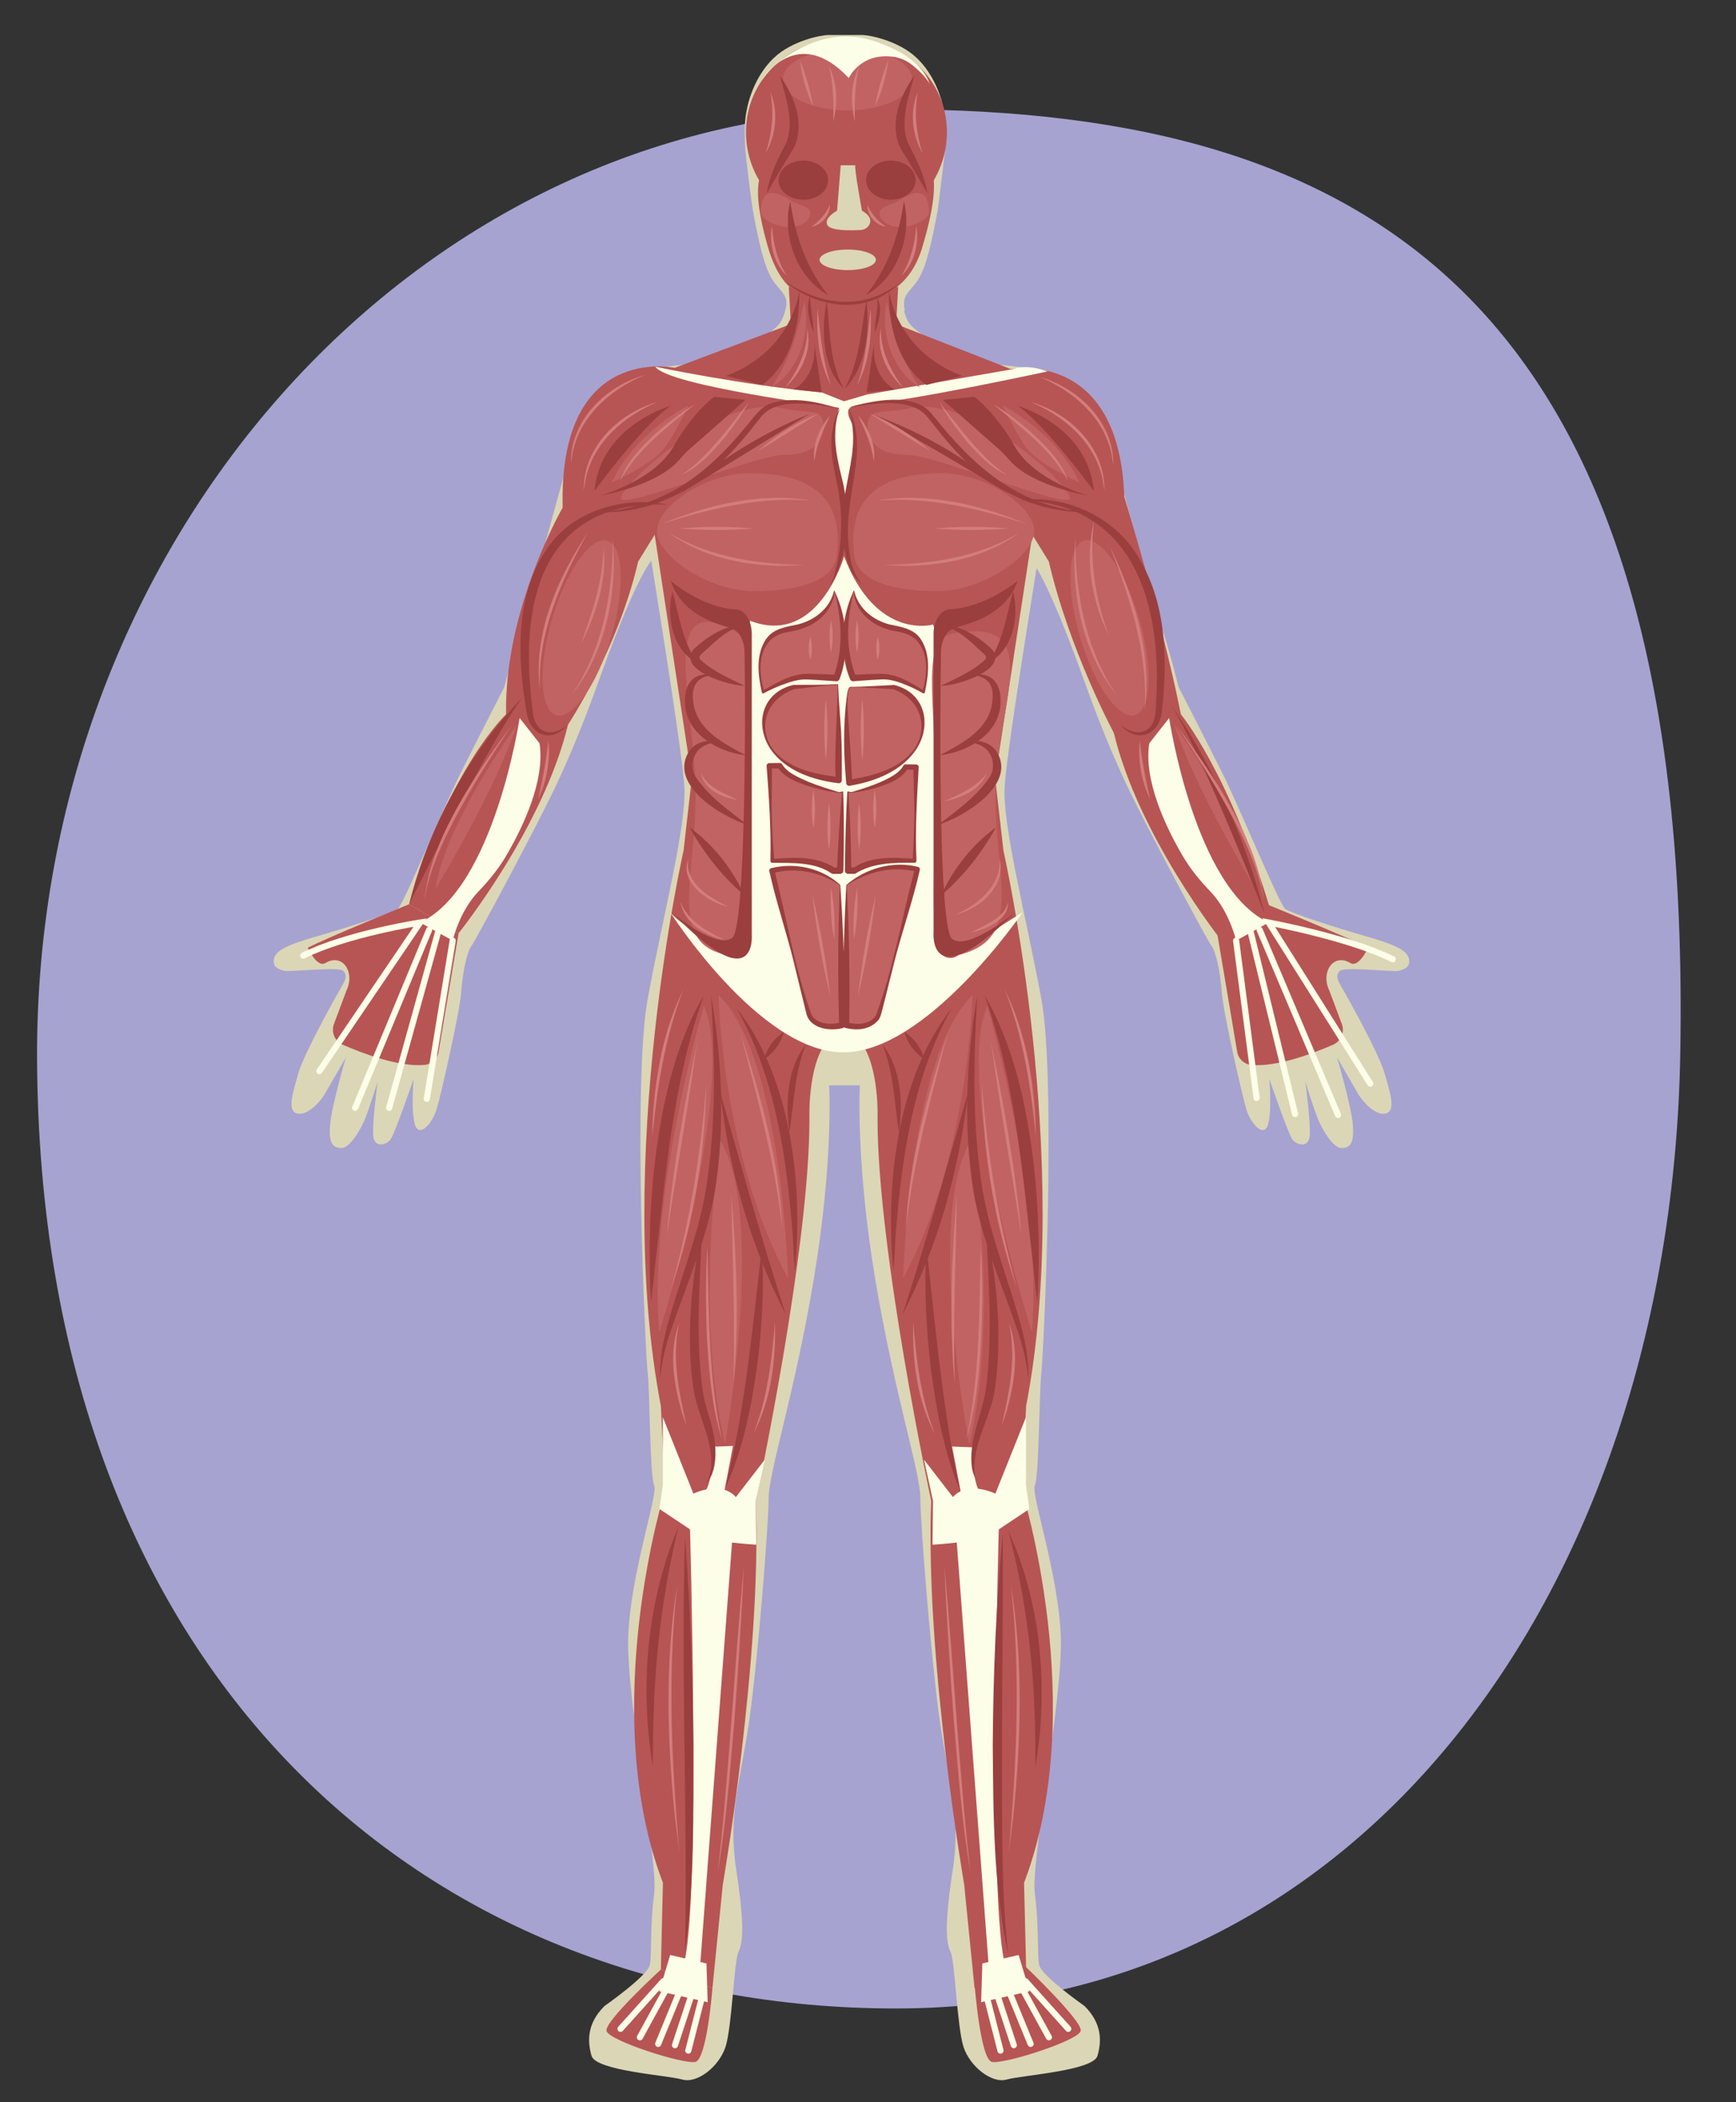 <?xml version="1.0" encoding="UTF-8"?><svg id="Guides__Delete_Me_" xmlns="http://www.w3.org/2000/svg" width="380" height="460" viewBox="0 0 380 460"><rect x="0" y="0" width="380" height="460" fill="#333333" stroke="none"/><defs><style>.cls-1{fill:#fcfee8;}.cls-2{fill:#b75554;}.cls-3{fill:#a6a3d1;}.cls-4{fill:#c16363;}.cls-5{fill:#d37d7d;}.cls-6{fill:#dbd6b6;}.cls-7{fill:#9b3e3e;}.cls-8{fill:none;stroke:#fcfee8;stroke-linecap:round;stroke-miterlimit:10;stroke-width:1.344px;}</style></defs><path class="cls-3" d="M367.802,230.629c-2.032,114.689-67.85,208.858-171.683,208.858S8.697,365.9,8.114,231.711C7.615,116.964,92.287,23.936,196.119,23.936s174.597,42.204,171.683,206.694Z"/><path class="cls-6" d="M206.773,33.721c.097-.801,.166-1.609,.202-2.416,.066-1.493,.076-2.853,.021-4.016-.236-4.966-2.365-10.877-6.384-14.66-4.02-3.783-10.404-4.966-11.823-4.966h-7.53c-1.419,0-7.803,1.182-11.823,4.966-4.02,3.783-6.148,9.695-6.384,14.66-.074,1.545-.033,3.433,.101,5.521,.491,5.184,1.542,12.624,1.542,12.624,.154,.899,.316,1.789,.485,2.662,1.419,7.33,2.601,11.586,4.493,13.951,1.644,2.055,2.572,2.683,2.477,4.674-.222,1.182-.555,2.358-1.058,3.365-1.506,3.011-8.703,6.322-16.586,9.455l.034-.154s-9.143,.631-15.448,1.892c-6.305,1.261-10.404,7.251-12.296,11.35-1.129,2.446-11.035,40.04-12.611,44.453-1.576,4.414-3.783,13.241-3.783,13.241,0,0-6.305,12.296-9.773,19.232-3.468,6.936-12.296,28.375-13.557,29.32-1.261,.946-11.035,4.099-17.655,5.99-6.621,1.892-9.143,3.153-9.458,5.044-.315,1.892,1.261,2.207,2.207,2.522,.946,.315,11.98-.946,12.926,0,.946,.946,.631,1.892-.315,3.468-.946,1.576-8.197,14.503-9.458,18.916-1.261,4.414-2.522,8.197-.315,8.828,2.207,.631,5.044-2.522,5.99-4.099,.946-1.576,4.729-8.197,4.729-8.197,0,0-3.153,10.719-3.468,14.818-.315,4.099,.63,5.044,2.522,5.044s4.414-4.414,5.36-6.936c.946-2.522,2.522-7.567,2.522-7.567,0,0-1.261,9.458-.946,11.98,.315,2.522,2.837,1.892,3.783,.631,.946-1.261,5.044-13.241,5.044-13.241,0,0-.63,7.251,.315,10.089,.946,2.837,3.783-.315,4.729-3.468,.946-3.153,5.044-21.123,5.36-25.537,.315-4.414,1.261-8.828,2.207-10.089,.946-1.261,14.818-27.113,18.916-35.941,4.098-8.828,6.936-16.394,9.773-24.276,2.744-7.622,7.551-19.959,10.716-24.186,2.602,16.273,6.89,43.011,7.255,49.565,.473,8.512-4.729,28.374-8.039,46.345-3.31,17.971-.473,78.03,0,81.813s.473,22.7,1.419,24.591c.946,1.892-5.202,19.389-5.675,33.104-.473,13.714,6.621,49.183,5.675,56.276-.946,7.094-.473,13.241-.946,15.606-.473,2.365-9.931,8.985-9.931,8.985-3.783,3.783-3.783,7.567-2.837,10.877,.946,3.31,16.552,4.256,19.862,5.202,3.31,.946,8.039-2.837,9.458-7.094,1.419-4.256,1.892-18.916,2.837-20.808,.946-1.892,1.419-5.675-.473-17.971-1.892-12.296,.946-19.389,2.837-32.631,1.892-13.241,4.256-43.035,4.256-48.71s5.675-22.7,9.931-48.237c4.256-25.537,3.31-42.089,3.31-42.089h6.726s-.946,16.552,3.31,42.089c4.256,25.537,9.931,42.562,9.931,48.237s2.365,35.468,4.256,48.71,4.729,20.335,2.837,32.631c-1.892,12.296-1.419,16.079-.473,17.971,.946,1.892,1.419,16.552,2.837,20.808,1.419,4.256,6.148,8.039,9.458,7.094,3.31-.946,18.916-1.892,19.862-5.202,.946-3.31,.946-7.094-2.837-10.877,0,0-9.458-6.621-9.931-8.985-.473-2.365,0-8.512-.946-15.606-.946-7.094,6.148-42.562,5.675-56.276-.473-13.714-6.621-31.212-5.675-33.104,.946-1.892,.946-20.808,1.419-24.591,.473-3.783,3.31-63.843,0-81.813-3.31-17.971-8.512-37.833-8.039-46.345,.352-6.341,4.377-31.57,6.995-47.941,3.102,5.194,7.197,15.756,9.647,22.562,2.837,7.882,5.675,15.448,9.773,24.276,4.098,8.828,17.971,34.68,18.916,35.941,.946,1.261,1.892,5.675,2.207,10.089,.315,4.414,4.414,22.384,5.36,25.537,.946,3.153,3.783,6.305,4.729,3.468,.946-2.837,.315-10.089,.315-10.089,0,0,4.099,11.98,5.044,13.241,.946,1.261,3.468,1.892,3.783-.631s-.946-11.98-.946-11.98c0,0,1.576,5.044,2.522,7.567,.946,2.522,3.468,6.936,5.36,6.936s2.837-.946,2.522-5.044c-.315-4.099-3.468-14.818-3.468-14.818,0,0,3.783,6.621,4.729,8.197,.946,1.576,3.783,4.729,5.99,4.099s.946-4.414-.315-8.828c-1.261-4.414-8.512-17.34-9.458-18.916-.946-1.576-1.261-2.522-.315-3.468,.946-.946,11.98,.315,12.926,0,.946-.315,2.522-.631,2.207-2.522s-2.837-3.153-9.458-5.044c-6.621-1.892-16.394-5.044-17.655-5.99-1.261-.946-10.089-22.384-13.557-29.32-3.468-6.936-9.773-19.232-9.773-19.232,0,0-2.207-8.828-3.783-13.241-1.576-4.414-11.482-42.008-12.611-44.453-1.892-4.099-5.99-10.089-12.296-11.35-4.916-.983-11.555-1.583-14.243-1.8-7.821-3.115-14.933-6.401-16.429-9.393-.285-.569-.51-1.195-.698-1.843,.082-.163,.114-.336,.083-.522-.473-2.837,.473-3.31,2.365-5.675,1.892-2.365,3.074-6.621,4.493-13.951,.171-.882,.334-1.782,.49-2.69l1.416-11.686Z"/><g><path class="cls-2" d="M196.607,62.802l-.452,8.131,25.131,9.835s23.684-4.511,24.812,27.914c0,0,8.133,26.446,12.396,47.629,0,0,10.654,12.858,19.689,43.124l-10.842,6.324s-18.104-22.791-23.525-45.377c0,0-9.716-18.075-14.233-37.5l-3.614-5.873-8.131,53.304,1.807,15.811s15.359,67.76,4.969,121.516l-.903,18.521s14.907,47.884,.452,85.829l.452,18.973-11.293,4.066-2.259-22.587s-8.583-49.691-7.228-84.022c0,0-11.745-54.66-11.745-83.571,0,0,.452-11.293-3.614-16.714h-7.679c-4.066,5.421-3.614,16.714-3.614,16.714,0,28.911-11.745,83.571-11.745,83.571,1.355,34.332-7.228,84.022-7.228,84.022l-2.259,22.587-11.293-4.066,.452-18.973c-14.455-37.946,.452-85.829,.452-85.829l-.903-18.521c-10.39-53.756,4.969-121.516,4.969-121.516l1.807-15.811-8.131-53.304-3.614,5.873c-4.517,19.424-15.359,35.687-15.359,35.687-5.421,22.587-23.942,45.625-23.942,45.625l-10.842-6.324c9.035-30.266,21.231-41.559,21.231-41.559-.452-23.038,12.387-45.232,12.387-45.232-.911-36.149,24.53-30.592,24.53-30.592l25.421-9.553-.452-8.131h23.942Z"/><path class="cls-2" d="M89.546,197.87s-18.278,7.44-22.183,9.523c0,0,2.02,4.443,3.868,3.334,3.619-2.171,6.369,1.711,4.793,5.626-.055,.138-.116,.272-.181,.402l-2.739,7.303c-.669,1.783,.167,3.778,1.912,4.54,4.338,1.895,12.34,4.943,17.914,4.419,1.547-.146,2.81-1.295,3.068-2.826l4.389-25.997-10.842-6.324Z"/><path class="cls-2" d="M144.657,430.964s-12.291,11.265-11.902,13.406,16.93,7.395,19.459,6.811,3.735-16.151,3.735-16.151l-11.293-4.066Z"/><path class="cls-2" d="M277.274,197.87s18.278,7.44,22.183,9.523c0,0-2.02,4.443-3.868,3.334-3.619-2.171-6.369,1.711-4.793,5.626,.055,.138,.116,.272,.181,.402l2.739,7.303c.669,1.783-.167,3.778-1.912,4.54-4.338,1.895-12.34,4.943-17.914,4.419-1.547-.146-2.81-1.295-3.068-2.826l-4.389-25.997,10.842-6.324Z"/><path class="cls-2" d="M224.51,430.35s12.444,11.88,12.055,14.02-16.93,7.395-19.459,6.811-3.791-17.14-3.791-17.14l11.196-3.692Z"/><path class="cls-2" d="M201.885,54.115c-2.265,7.577-7.659,12.321-17.981,12.321s-13.848-5.372-15.983-12.987c-7.659-27.305,8.627-15.65,15.983-15.65s27.638-15.983,17.981,16.316Z"/><path class="cls-2" d="M207.274,28.92c0,11.773-9.847,21.316-21.993,21.316s-21.993-9.544-21.993-21.316,9.816-20.589,21.962-20.589,22.024,8.816,22.024,20.589Z"/></g><g><path class="cls-1" d="M184.77,121.747s-5.654,19.886-20.567,14.086h0c-3.282,20.42-8.646,37.042-3.866,57.164l2.563,10.787c.74,3.115-2.721,5.524-5.385,3.748l.889,.101s-10.252-5.58-11.875-8.285c0,0,19.441,30.659,37.833,30.929,18.392,.27,39.49-30.653,39.49-30.653l-13.255,8.285-.828,1.105c-2.948,2.119-6.094-1.748-5.135-5.25l1.644-7.926c5.331-19.476,4.623-40.112-2.032-59.176h0s-12.427,3.59-19.476-14.915Z"/><path class="cls-1" d="M145.087,310.096l6.697,16.742s5.953-2.976,9.301,.744l6.325-8.185-1.973,9.024,.113,9.579s-14.138-.744-14.51-3.348l-6.697-4.465,.744-5.209v-14.882Z"/><path class="cls-1" d="M151.04,334.651s2.232,78.129-1.116,94.127l3.348,1.116,7.069-93.755-9.301-1.488Z"/><polygon class="cls-1" points="146.694 427.778 154.641 429.632 154.906 438.109 144.309 435.725 146.694 427.778"/><line class="cls-8" x1="153.581" y1="437.315" x2="150.667" y2="448.705"/><line class="cls-8" x1="148.602" y1="436.198" x2="144.075" y2="447.233"/><line class="cls-8" x1="146.164" y1="434.666" x2="140.071" y2="445.792"/><line class="cls-8" x1="145.207" y1="433.51" x2="135.833" y2="443.937"/><line class="cls-8" x1="151.431" y1="436.34" x2="147.753" y2="447.515"/><path class="cls-1" d="M113.743,157.119s-5.544,37.223-21.78,44.747l7.128,3.96s1.455-6.401,5.611-10.723c2.337-2.43,4.47-5.044,6.167-7.958,3.679-6.318,8.487-16.437,7.23-24.482l-4.356-5.544Z"/><path class="cls-8" d="M66.378,209.108c9.504-4.752,25.585-7.243,25.585-7.243l-22.058,32.52"/><line class="cls-8" x1="93.944" y1="203.45" x2="77.743" y2="242.42"/><line class="cls-8" x1="95.924" y1="203.846" x2="85.189" y2="242.42"/><line class="cls-8" x1="99.092" y1="205.826" x2="93.419" y2="240.46"/><path class="cls-1" d="M224.58,310.096l-6.697,16.742s-5.953-2.976-9.301,.744l-6.325-8.185,1.973,9.024-.113,9.579s14.138-.744,14.51-3.348l6.697-4.465-.744-5.209v-14.882Z"/><path class="cls-1" d="M218.628,334.651s-2.232,78.129,1.116,94.127l-3.348,1.116-7.069-93.755,9.301-1.488Z"/><polygon class="cls-1" points="222.974 427.778 215.027 429.632 214.762 438.109 225.358 435.725 222.974 427.778"/><line class="cls-8" x1="216.087" y1="437.315" x2="219" y2="448.705"/><line class="cls-8" x1="221.066" y1="436.198" x2="225.593" y2="447.233"/><line class="cls-8" x1="223.504" y1="434.666" x2="229.597" y2="445.792"/><line class="cls-8" x1="224.461" y1="433.51" x2="233.835" y2="443.937"/><line class="cls-8" x1="218.236" y1="436.34" x2="221.914" y2="447.515"/><path class="cls-1" d="M255.924,157.119s5.544,37.223,21.78,44.747l-7.128,3.96s-1.455-6.401-5.611-10.723c-2.337-2.43-4.47-5.044-6.167-7.958-3.679-6.318-8.487-16.437-7.23-24.482l4.356-5.544Z"/><path class="cls-8" d="M304.847,209.892c-9.504-4.752-27.143-8.026-27.143-8.026l22.244,35.263"/><line class="cls-8" x1="275.724" y1="203.45" x2="292.894" y2="243.987"/><line class="cls-8" x1="273.744" y1="203.846" x2="283.489" y2="243.791"/><line class="cls-8" x1="270.576" y1="205.826" x2="275.063" y2="240.264"/><path class="cls-1" d="M212.871,316.697s-.172,7.386,1.718,9.963l-4.122,.687-2.061-10.821,4.466,.172Z"/><path class="cls-1" d="M155.986,316.566s.172,7.386-1.718,9.963l4.122,.687,2.061-10.821-4.466,.172Z"/></g><path class="cls-1" d="M143.46,80.252s19.248,4.037,36.409,5.61l4.86,1.951,5.053-1.481,31.923-5.548s2.734-1.287,7.591,.497c0,0-32.07,6.894-38.685,6.894,0,0-1.884,.139-3.341,.548-1.315,.369-2.291,.865-1.074,3.337,2.385,4.842,.107,14.34-.838,18.436s-2.894-16.684-2.894-16.684l1.206-4.583s-37.472-4.825-40.21-8.975Z"/><g id="highlights"><path class="cls-4" d="M163.928,172.838c0,19.504,2.209,36.728-2.141,36.449-16.381-1.05-9.516-15.811-9.516-35.316s-9.027-46.353,9.516-35.316c4.074,2.425,2.141,14.678,2.141,34.182Z"/><path class="cls-4" d="M183.146,121.738c-.745,5.438-8.493,7.613-18.187,7.613s-21.147-7.622-21.147-13.111,10.608-12.688,20.301-12.688,21.147,2.749,19.033,18.187Z"/><ellipse class="cls-4" cx="127.317" cy="137.387" rx="19.878" ry="6.767" transform="translate(-40.222 221.145) rotate(-73.74)"/><path class="cls-4" d="M113.135,158.612s-15.818,21.75-17.795,35.92c0,0,13.182-21.75,17.795-35.92Z"/><path class="cls-4" d="M150.703,88.748s-11.534,5.602-16.807,16.807c0,0,9.227-3.955,11.864-7.909s4.943-8.898,4.943-8.898Z"/><path class="cls-4" d="M168.828,84.794c3.436-5.027,5.363-10.416,6.648-16.239,.203-.835,.34-1.684,.602-2.545,1.455,6.822-1.115,15.049-7.25,18.784h0Z"/><path class="cls-4" d="M180.117,94.327c-.379,2.782-2.654,5.208-8.681,5.208s-35.467,12.233-35.467,9.425,21.33-22.818,35.467-19.594c5.876,1.34,9.425-.496,8.681,4.96Z"/><path class="cls-4" d="M154.099,220.055s-12.256,41.262-9.805,71.494c0,0,17.159-53.518,9.805-71.494Z"/><path class="cls-4" d="M157.723,249.658s-5.956,36.669,.965,66.199c0,0,8.981-49.518-.965-66.199Z"/><path class="cls-4" d="M157.289,217.746s.746,35.287,15.194,61.955c0,0-1.209-48.479-15.194-61.955Z"/><path class="cls-4" d="M204.798,172.838c0,19.504-2.209,37.557,3.596,36.449,16.124-3.075,9.516-15.811,9.516-35.316s11.68-39.365-9.516-35.316c-6.91,1.32-3.596,14.678-3.596,34.182Z"/><path class="cls-4" d="M187.036,121.738c.745,5.438,8.493,7.613,18.187,7.613s21.147-7.622,21.147-13.111-10.608-12.688-20.301-12.688-21.147,2.749-19.033,18.187Z"/><ellipse class="cls-4" cx="242.865" cy="137.387" rx="6.767" ry="19.878" transform="translate(-28.753 73.494) rotate(-16.26)"/><path class="cls-4" d="M257.046,158.612s15.818,21.75,17.795,35.92c0,0-13.182-21.75-17.795-35.92Z"/><path class="cls-4" d="M219.478,88.748s11.534,5.602,16.807,16.807c0,0-9.227-3.955-11.864-7.909s-4.943-8.898-4.943-8.898Z"/><path class="cls-4" d="M201.354,84.794c-6.136-3.736-8.705-11.961-7.25-18.784,.262,.86,.399,1.709,.602,2.545,1.285,5.824,3.212,11.211,6.648,16.239h0Z"/><path class="cls-4" d="M190.064,94.327c.379,2.782,2.654,5.208,8.681,5.208s35.467,12.233,35.467,9.425c0-2.808-21.33-22.818-35.467-19.594-5.876,1.34-9.425-.496-8.681,4.96Z"/><path class="cls-4" d="M216.083,220.055s12.256,41.262,9.805,71.494c0,0-17.159-53.518-9.805-71.494Z"/><path class="cls-4" d="M212.459,249.658s6.632,36.931-.289,66.462c0,0-9.656-49.78,.289-66.462Z"/><path class="cls-4" d="M212.893,217.746s-.746,35.287-15.194,61.955c0,0,1.209-48.479,15.194-61.955Z"/><path class="cls-4" d="M177.357,46.678c0,1.65-2.058,2.988-4.596,2.988s-6.205-1.567-6.205-3.217,.23-6.665,6.205-2.758c2.125,1.389,4.596,1.338,4.596,2.988Z"/><path class="cls-4" d="M192.525,46.678c0,1.65,2.058,2.988,4.596,2.988s6.205-1.567,6.205-3.217-.23-6.665-6.205-2.758c-2.125,1.389-4.596,1.338-4.596,2.988Z"/><ellipse class="cls-4" cx="185.516" cy="17.376" rx="14.134" ry="6.78"/></g><g id="dark_lines"><path class="cls-7" d="M174.959,63.608s-1.309,13.091-16.036,18.654l7.854,1.964s8.509-4.909,8.182-20.618Z"/><path class="cls-7" d="M173.65,85.207s5.236-2.291,4.582-10.145l1.636,10.8-6.218-.655Z"/><path class="cls-7" d="M146.814,88.807s-15.382,4.254-16.691,18.654c0,0,10.473-14.4,16.691-18.654Z"/><path class="cls-7" d="M163.178,87.498l-6.873-.655s-4.582,3.273-8.836,10.8c-4.254,7.527-16.036,10.8-16.036,10.8,0,0,12.26-2.043,17.207-7.784,.684-.794,1.385-1.573,2.171-2.266l12.367-10.895Z"/><path class="cls-7" d="M146.814,127.098s6.776,5.893,14.252,6.249c1.939,.092,3.49,2.45,3.49,5.377v65.718s1.265,14.554-17.198-4.54c0,0,9.66,8.064,12.979,5.247,2.791-2.369,2.901-47.015,2.644-62.426-.044-2.626-1.299-4.847-3.012-5.316-4.562-1.249-10.909-3.529-13.156-10.309Z"/><path class="cls-7" d="M146.248,110.436c-26.862-1.219-32.44,20.056-29.939,42.567l.27,2.382c.311,4.928,3.954,6.34,7.75,3.184-3.661,4.22-8.401,2.433-9.115-2.981-1.953-11.839-2.557-25.34,4.633-35.695,5.723-8.334,16.937-11.395,26.401-9.457h0Z"/><path class="cls-7" d="M114.415,152.624s-17.665,16.529-24.869,45.246c0,0,18.927-38.121,24.869-45.246Z"/><path class="cls-7" d="M183.747,89.404c-5.137-.883-13.894-2.776-17.38,2.094-5.411,6.999-11.56,13.894-19.852,17.493-4.644,2.093-9.742,3.188-14.824,3.096,5.027-.469,9.938-1.781,14.382-4.028,6.734-3.342,12.222-8.646,16.952-14.425,1.72-1.872,3.113-4.387,5.619-5.331,5.029-1.616,10.255-.35,15.103,1.1h0Z"/><path class="cls-7" d="M177.204,90.561c-9.129,5.615-18.96,11.746-28.111,17.283,8.336-7.225,17.887-13.133,28.111-17.283h0Z"/><path class="cls-7" d="M180.983,65.841c.696,6.551,.527,13.278,3.687,19.2-4.759-4.696-4.929-13.016-3.687-19.2h0Z"/><path class="cls-7" d="M177.332,64.699c-.024,2.665,.686,5.325,.741,8.005-.968-2.479-1.692-5.43-.741-8.005h0Z"/><g><g><g><path class="cls-4" d="M182.63,129.248s-.519,6.974-9.968,8.405-5.63,13.792-5.63,13.792c0,0,5.755-3.444,9.308-3.392,2.753,.04,6.753,.323,6.753,.323,0,0,3.621-8.163-.463-19.129Z"/><path class="cls-7" d="M182.64,129.313c.103-.057,.037-.016,.055,.003l-.002,.062c-.172,2.666-1.789,5.075-3.944,6.598-1.669,1.169-3.621,1.854-5.61,2.195-1.829,.271-3.61,.829-4.829,2.276-2.488,2.977-2.06,7.414-1.004,10.913l-.421-.161c3.025-1.793,6.303-3.777,9.946-3.755,2.042,.03,4.286,.093,6.313,.23l-.692,.416c2.24-5.975,1.79-12.682,.188-18.778h0Zm-.019-.131c2.164,4.486,2.947,9.619,2.336,14.567-.221,1.667-.556,3.278-1.221,4.912-.113,.276-.387,.437-.669,.418-.013,.013-4.169-.301-4.186-.292l-2.079-.106c-2.056-.119-3.933,.561-5.856,1.28-1.294,.5-2.572,1.088-3.795,1.745-.132,.071-.297,.021-.368-.111-.852-3.803-1.415-8.23,.858-11.673,1.567-2.436,4.57-2.759,7.135-3.319,3.481-.894,6.666-3.341,7.673-6.897l.063-.232,.028-.117,.013-.058c.023-.021-.038-.021,.068-.118h0Z"/></g><g><path class="cls-4" d="M183.373,149.766l-9.632,.574s-8.496,2.228-6.151,10.799c2.345,8.571,16.001,9.578,16.001,9.578,0,0-.063-20.951-.218-20.951Z"/><path class="cls-7" d="M183.375,149.832c-2.618,.104-7.246,.731-9.512,.972-5.65,1.935-8.19,7.66-4.908,12.841,3.267,4.561,9.451,5.785,14.685,6.402l-.72,.671c-.311-6.884,.392-13.749,.415-20.625l-.007-.162-.006-.079-.004-.036-.002-.017c-.013-.014,.03,.053,.059,.033h0Zm-.004-.132c.051,.01,.081,.061,.079,.094l.006,.045c.001,.049,.02,.197,.02,.249,.115,3.382,.448,6.773,.645,10.148,.164,3.492,.19,6.985,.141,10.479,.014,.37-.285,.684-.658,.675-5.619-.677-11.661-2.677-14.985-7.523-3.593-5.562-1.701-12.448,5.095-14.007,2.85,.003,6.855,.022,9.658-.16h0Z"/></g><g><path class="cls-4" d="M183.679,173.401s-10.953-2.066-12.974-5.849l-2.319,.009,.678,20.809s9.737-.836,13.301,2.144l1.546-.006,.541-17.209-.773,.103Z"/><path class="cls-7" d="M183.677,173.467c-2.449-.283-4.81-.828-7.152-1.589-2.377-.868-4.872-1.738-6.344-4.046l.525,.314-2.319-.009,.573-.594c.046,3.47-.095,6.947-.025,10.416,.073,3.469,.293,6.934,.555,10.397l-.464-.412c4.599-.328,9.789-.734,13.79,2.029l-.454-.164,1.546-.007-.702,.683c.24-5.737,.573-11.473,1.122-17.19l.14,.126-.791,.046h0Zm.004-.132l.754-.159c.062-.013,.124,.027,.137,.089,.048,1.449,.094,2.899,.104,4.347,.064,4.306,.032,8.613-.061,12.917-.009,.38-.325,.681-.702,.683l-1.546,.005c-.173,0-.331-.061-.455-.164-3.645-2.477-8.589-2.209-12.857-2.257-.231,.007-.422-.182-.42-.413,.185-6.954-.32-13.877-.825-20.804-.018-.325,.248-.6,.573-.594l2.319-.027c.225-.003,.421,.121,.521,.306,1.135,1.884,3.624,2.86,5.62,3.759,2.211,.915,4.544,1.635,6.837,2.312h0Z"/></g><g><path class="cls-4" d="M183.878,193.667s-6.113-5.385-14.918-3.156c0,0,7.625,31.152,8.401,32.147s2.791,2.683,6.962,1.669l-.445-30.66Z"/><path class="cls-7" d="M183.818,193.695c-4.216-2.909-9.759-3.994-14.719-2.636l.41-.682c2.625,10.286,4.319,20.828,7.842,30.875,.706,2.88,4.343,3.133,6.821,2.454l-.489,.631c-.319-10.228-.241-20.394,.135-30.642h0Zm.12-.055c.527,7.604,.824,15.293,.974,22.94,.048,2.586,.044,5.176,.051,7.76,0,.298-.209,.548-.489,.61-2.878,.78-7.36,.125-8.025-3.419-.056-.152-2.597-10.564-2.734-11.172-1.633-6.604-3.851-13.062-5.303-19.713-.078-.301,.107-.611,.41-.682,5.244-1.308,11.106,0,15.116,3.676h0Z"/></g></g><g><g><path class="cls-4" d="M186.909,129.247s.508,6.974,9.757,8.405c9.249,1.43,5.51,13.792,5.51,13.792,0,0-5.353-3.443-8.831-3.391-2.695,.041-6.611,.323-6.611,.323,0,0-3.824-8.162,.175-19.129Z"/><path class="cls-7" d="M186.918,129.183c.105,.095,.045,.097,.067,.117l.012,.058c.016,.07,.068,.273,.089,.346,.976,3.525,4.079,6.012,7.533,6.911,2.549,.549,5.526,.927,7.022,3.385,2.159,3.445,1.591,7.753,.806,11.526-.042,.187-.272,.27-.426,.157-1.15-.664-2.36-1.256-3.587-1.76-1.847-.736-3.633-1.387-5.626-1.25l-2.007,.106c-.02-.006-4.019,.296-4.039,.292-.29,.021-.549-.148-.659-.4-.698-1.619-1.074-3.223-1.324-4.887-.715-4.938,.003-10.097,2.137-14.601h0Zm-.018,.129c-1.158,4.651-1.698,9.517-.8,14.255,.281,1.546,.69,3.13,1.264,4.514l-.679-.398c1.954-.126,4.125-.194,6.094-.227,3.522-.069,6.692,1.928,9.551,3.749l-.425,.157c1.031-3.483,1.451-7.852-.935-10.859-1.177-1.459-2.92-2.062-4.73-2.331-1.972-.341-3.909-1.032-5.55-2.211-2.121-1.536-3.681-3.943-3.842-6.583l-.002-.062c.018-.02-.047-.058,.055-.003h0Z"/></g><g><path class="cls-4" d="M186.173,150.348l9.436-.009s8.316,2.227,6.02,10.798c-2.296,8.571-15.743,10.153-15.743,10.153,0,0-1.52-20.943,.287-20.943Z"/><path class="cls-7" d="M186.173,150.283c2.77,.023,6.726-.275,9.528-.404,6.715,1.625,8.4,8.587,4.895,14.046-3.24,4.834-9.073,7.088-14.633,8.018-.374,.061-.72-.228-.733-.605-.563-6.178-.682-12.406,.076-18.574,.094-.661,.165-1.332,.389-1.967,.09-.191,.168-.475,.478-.514h0Zm0,.131c-.165,.011-.27,.247-.338,.435-.425,1.478-.31,3.053-.271,4.575,.336,5.27,.755,10.542,.978,15.819l-.732-.605c5.227-.837,11.256-2.339,14.452-6.927,3.209-5.108,.834-10.957-4.774-12.919-2.067-.085-6.789-.427-9.315-.378h0Z"/></g><g><path class="cls-4" d="M186.355,173.401s9.913-1.779,11.892-5.562l2.27,.009-.333,20.521s-9.531-.835-13.02,2.145l-1.513-.006-.052-17.209,.756,.103Z"/><path class="cls-7" d="M186.354,173.336c2.131-.619,4.277-1.302,6.303-2.167,1.839-.854,4.065-1.827,5.071-3.601,.102-.201,.311-.316,.521-.314l2.27,.019c.322-.005,.585,.263,.573,.585-.378,6.836-.791,13.666-.483,20.518,.007,.232-.185,.424-.416,.418-4.411-.073-9.275-.015-13.031,2.417l-1.513-.003c-.384,.001-.696-.309-.697-.693,.028-4.305,.117-8.611,.303-12.912,.049-1.44,.141-2.88,.224-4.319,.004-.063,.057-.11,.12-.107l.017,.002,.739,.158h0Zm.003,.131l-.774-.047,.138-.121c.386,5.728,.553,11.468,.629,17.207l-.697-.697,1.513,.008-.455,.167c3.897-2.754,9.002-2.366,13.51-2.038l-.462,.416c.204-3.418,.369-6.836,.381-10.257,.005-3.421-.194-6.845-.198-10.266l.573,.585-2.27,.002,.521-.314c-1.302,2.159-3.592,3.08-5.789,3.889-2.161,.73-4.35,1.229-6.621,1.467h0Z"/></g><g><path class="cls-4" d="M185.312,193.667s6.873-5.671,15.492-3.443c0,0-7.984,31.438-8.744,32.433s-2.732,2.683-6.815,1.67l.067-30.66Z"/><path class="cls-7" d="M185.253,193.64c4.244-3.656,10.212-5.33,15.69-3.953,.292,.07,.472,.362,.405,.654-1.509,6.686-3.785,13.17-5.497,19.801l-2.501,9.962c-.291,.946-.421,2.016-.937,2.917-.5,.663-1.167,1.191-1.907,1.565-1.724,.859-3.686,.752-5.413,.355-.291-.066-.485-.328-.479-.614-.145-10.23,.082-20.5,.639-30.687h0Zm.118,.056c.494,10.235,.701,20.418,.506,30.634l-.479-.614c2.213,.588,4.927,.498,6.314-1.474,3.887-10.411,5.696-21.447,8.553-32.152l.4,.675c-5.173-1.421-10.876,.031-15.293,2.932h0Z"/></g></g></g><path class="cls-7" d="M154.058,217.83c-6.721,18.752-8.263,38.818-10.591,58.474-.289,2.835-.57,5.673-.973,8.515-1.226-20.165,1.053-49.474,11.564-66.989h0Z"/><path class="cls-7" d="M155.653,217.83c2.428,14.139,3.088,28.738,.818,42.959-1.843,10.672-6.349,20.574-9.768,30.756-1.122,3.374-1.961,6.842-2.215,10.42-.205-3.591,.451-7.189,1.264-10.688,2.686-10.345,6.958-20.331,8.735-30.841,2.306-14.008,2.005-28.443,1.166-42.606h0Z"/><path class="cls-7" d="M161.236,220.621c11.958,15.186,14.612,38.68,12.76,57.419-.211-2.494-.308-4.978-.451-7.455-1.317-17.088-3.802-34.807-12.309-49.964h0Z"/><path class="cls-7" d="M157.647,238.963c4.57,16.069,9.179,32.738,14.355,48.647-7.834-15.065-12.435-31.81-14.355-48.647h0Z"/><path class="cls-7" d="M153.659,268.869c-.436,11.708-1.447,23.512,.112,35.141,.311,2.28,.991,4.544,1.698,6.73,.949,3.459,1.603,7.203,.73,10.757-.325,1.159-.812,2.338-1.707,3.143,.713-.936,.964-2.118,1.119-3.255,.685-5.984-2.766-11.324-3.751-17.056-1.779-11.792-.546-23.851,1.798-35.461h0Z"/><path class="cls-7" d="M158.688,325.689c3.948-15.053,5.564-30.729,7.339-46.16,.242-2.222,.468-4.447,.791-6.672,.471,8.965,.008,17.965-1.202,26.861-1.318,8.854-3.076,17.832-6.928,25.971h0Z"/><path class="cls-7" d="M167.217,231.786c.665-2.455,2.239-4.614,4.386-5.981-.658,2.459-2.244,4.609-4.386,5.981h0Z"/><path class="cls-7" d="M172.799,247.736c-.895-6.286-.543-14.007,3.588-19.14-2.462,6.132-2.579,12.652-3.588,19.14h0Z"/><path class="cls-7" d="M148.517,334.084c-3.144,12.819-4.866,25.991-5.378,39.166-.213,4.399-.171,8.802-.246,13.249-2.889-17.349-1.314-36.175,5.624-52.415h0Z"/><path class="cls-7" d="M181.878,128.101c2.499-6.918,2.783-14.504,1.483-21.698-.896-4.03-1.83-8.244-1.127-12.379,.29-1.634,.728-3.311,1.684-4.684-.685,1.504-.978,3.134-1.054,4.754-.282,4.078,.837,8.128,1.779,12.06,1.435,7.313,.907,15.358-2.765,21.947h0Z"/><path class="cls-7" d="M194.609,63.608s1.309,13.091,16.036,18.654l-7.854,1.964s-8.509-4.909-8.182-20.618Z"/><path class="cls-7" d="M195.918,85.207s-5.236-2.291-4.582-10.145l-1.636,10.8,6.218-.655Z"/><path class="cls-7" d="M222.754,88.807s15.382,4.254,16.691,18.654c0,0-10.473-14.4-16.691-18.654Z"/><path class="cls-7" d="M206.391,87.498l6.873-.655s4.582,3.273,8.836,10.8,16.036,10.8,16.036,10.8c0,0-12.26-2.043-17.207-7.784-.684-.794-1.385-1.573-2.171-2.266l-12.367-10.895Z"/><path class="cls-7" d="M222.754,127.097s-7.029,5.855-14.783,6.208c-2.011,.092-3.62,2.434-3.62,5.342v65.285s-1.305,14.661,17.846-4.308c0,0-10.365,8.598-13.808,5.799-2.895-2.354-2.671-47.495-2.405-62.805,.045-2.609,1.347-4.815,3.124-5.281,4.732-1.241,11.316-3.506,13.647-10.241Z"/><path class="cls-7" d="M223.496,109.419c9.49-1.128,19.748,3.337,25.053,11.513,6.785,10.197,7.109,23.139,5.758,34.877-.682,5.295-5.592,6.862-9.068,2.76,3.586,2.994,7.359,1.948,7.71-2.888l.136-2.344c1.231-21.152-4.816-42.951-29.589-43.918h0Z"/><path class="cls-7" d="M255.154,152.624s14.404,18.513,21.607,47.229c0,0-15.665-40.105-21.607-47.229Z"/><path class="cls-7" d="M185.674,89.17c5.274-1.486,14.42-3.535,18.358,1.493,9.045,11.378,18.688,20.105,33.845,21.425-5.019-.003-10.283-1.008-14.849-3.127-7.061-3.14-12.788-8.596-17.519-14.587l-2.366-2.944c-3.607-4.78-12.248-3.039-17.469-2.26h0Z"/><path class="cls-7" d="M191.528,90.879c10.551,3.83,20.449,9.634,28.948,16.964-9.293-5.664-19.467-11.621-28.948-16.964h0Z"/><path class="cls-7" d="M189.656,65.764c.75,6.378,.035,14.546-4.758,19.276,3.231-5.957,3.569-12.692,4.758-19.276h0Z"/><path class="cls-7" d="M192.014,65.156c1.2,2.29,.376,5.268-.518,7.549-.017-2.564,.795-5.018,.518-7.549h0Z"/><path class="cls-7" d="M215.51,217.83c10.513,17.534,12.787,46.783,11.564,66.989-.403-2.842-.684-5.68-.973-8.515-2.329-19.667-3.867-39.709-10.591-58.474h0Z"/><path class="cls-7" d="M213.915,217.83c-.839,14.162-1.14,28.599,1.166,42.606,1.777,10.511,6.05,20.495,8.735,30.841,.813,3.499,1.469,7.097,1.264,10.688-.254-3.578-1.093-7.047-2.215-10.42-3.418-10.182-7.925-20.084-9.767-30.756-2.27-14.221-1.61-28.82,.817-42.959h0Z"/><path class="cls-7" d="M208.333,220.621c-8.507,15.158-10.992,32.875-12.309,49.964-.143,2.478-.24,4.961-.451,7.456-1.852-18.732,.8-42.232,12.76-57.419h0Z"/><path class="cls-7" d="M211.921,238.963c-1.92,16.836-6.521,33.582-14.355,48.647,5.18-15.922,9.781-32.566,14.355-48.647h0Z"/><path class="cls-7" d="M215.909,268.869c2.31,11.378,3.504,23.177,1.914,34.749-.817,6.307-4.855,11.926-4.537,18.399,.063,.557,.14,1.142,.457,1.631-.787-.897-.967-2.166-1.083-3.325-.461-5.906,2.53-11.269,3.238-16.996,1.392-11.42,.455-22.974,.011-34.458h0Z"/><path class="cls-7" d="M210.204,326.299c-3.538-8.36-5.162-17.399-6.379-26.35-1.113-8.982-1.548-18.053-1.075-27.093,.321,2.245,.545,4.49,.786,6.731,1.721,15.6,3.266,31.369,6.667,46.711h0Z"/><path class="cls-7" d="M202.351,231.786c-2.141-1.372-3.728-3.523-4.386-5.981,2.147,1.367,3.721,3.526,4.386,5.981h0Z"/><path class="cls-7" d="M196.769,247.736c-1.01-6.488-1.126-13.008-3.589-19.14,4.132,5.133,4.484,12.852,3.589,19.14h0Z"/><path class="cls-7" d="M220.7,334.954c7.246,15.832,8.838,34.469,5.975,51.545-.088-2.195-.01-4.368-.075-6.543-.213-15.153-1.938-30.343-5.9-45.002h0Z"/><path class="cls-7" d="M189.058,128.101c-2.9-1.904-3.899-5.68-4.388-8.931-.473-3.391-.273-6.816,.177-10.166,.687-4.934,2.25-9.78,1.829-14.814-.092-1.648-.378-3.302-1.026-4.85,1.767,2.923,2.037,6.521,1.928,9.867-.52,6.617-2.494,13.168-1.858,19.849,.304,3.194,.863,6.753,3.336,9.045h0Z"/><path class="cls-7" d="M200.144,16.553c-1.287,4.675-3.158,9.827-1.504,14.495,1.853,3.571,3.718,7.214,4.363,11.236l-3.493-5.939c-.876-1.508-1.912-2.939-2.677-4.511-2.091-5.209,.26-11.037,3.31-15.28h0Z"/><path class="cls-7" d="M197.857,43.998c1.865,7.575-1.375,16.665-8.291,20.584,4.785-5.971,7.23-13.065,8.291-20.584h0Z"/><ellipse class="cls-7" cx="194.998" cy="39.424" rx="5.432" ry="4.288"/><path class="cls-7" d="M170.697,16.553c3.05,4.241,5.402,10.073,3.311,15.28-.765,1.572-1.801,3.002-2.676,4.511l-3.493,5.939c.645-4.022,2.51-7.665,4.363-11.236,1.654-4.67-.217-9.817-1.504-14.495h0Z"/><path class="cls-7" d="M172.984,43.998c1.061,7.519,3.506,14.613,8.291,20.584-6.916-3.92-10.156-13.008-8.291-20.584h0Z"/><ellipse class="cls-7" cx="175.843" cy="39.424" rx="5.432" ry="4.288"/><path class="cls-7" d="M149.942,336.24c1.18,15.093,1.657,30.216,1.84,45.348-.016,15.118,.262,30.339-1.839,45.349,.61-29.754-.942-60.964,0-90.698h0Z"/><path class="cls-7" d="M219.498,335.627c.119,17.919-.259,39.724-.173,57.697,.09,10.422,.05,21.28,1.098,31.658l.301,2.874c-3.308-15.093-3.284-30.693-3.415-46.069,.108-15.411,.7-30.817,2.189-46.161h0Z"/><path class="cls-7" d="M171.818,61.557c8.308,5.551,17.78,6.489,25.751-.188-.817,.677-1.807,1.735-2.693,2.287-7.004,5.152-16.739,3.313-23.058-2.098h0Z"/></g><path class="cls-6" d="M187.235,36.166h-3.205l-.801,9.936s-3.045,1.603-2.083,3.205c.746,1.243,5.251,1.136,7.236,1.026,.87-.048,1.687-.554,1.999-1.366,.3-.781,.14-1.823-1.703-2.865,0,0-1.763-9.616-1.442-9.936Z"/><ellipse class="cls-6" cx="185.565" cy="56.855" rx="6.164" ry="2.252"/><g><path class="cls-5" d="M144.989,114.566c10.146-4.14,21.469-6.867,32.431-5.051-11.037-.891-21.969,1.772-32.431,5.051h0Z"/><path class="cls-5" d="M146.584,116.693c7.653,4.548,16.629,6.328,25.428,6.788,1.267,.071,2.538,.059,3.812,.123-1.269,.088-2.542,.166-3.818,.206-8.846,.021-18.173-1.806-25.423-7.117h0Z"/><path class="cls-5" d="M148.71,115.63c5.393-.45,10.822-.454,16.215,0-5.393,.454-10.822,.45-16.215,0h0Z"/><path class="cls-5" d="M150.759,187.809c-.977,3.907,2.381,7.029,5.429,8.856,1.28,.873,5.101,2.556,1.5,1.246-3.926-1.454-8.96-5.414-6.929-10.102h0Z"/><path class="cls-5" d="M148.939,197.362c1.43,3.64,4.889,5.902,8.24,7.608,.497,.243,1.005,.466,1.502,.731-4.232-.936-8.97-3.734-9.742-8.339h0Z"/><path class="cls-5" d="M153.488,169.159c1.329,3.193,5.081,4.446,7.954,5.888-3.21-.532-7.492-2.23-7.954-5.888h0Z"/><path class="cls-5" d="M152.123,88.419c-5.946,5.036-12.658,9.812-16.376,16.83,1.237-3.816,4.121-6.851,6.927-9.603,2.916-2.698,6.049-5.168,9.448-7.227h0Z"/><path class="cls-5" d="M143.935,87.964c-7.32,3.021-14.059,8.846-15.743,16.861-.092,.542-.306,1.918-.405,2.472-.18-9.325,7.576-16.928,16.148-19.332h0Z"/><path class="cls-5" d="M141.125,82.064c-7.32,3.021-14.059,8.846-15.743,16.861-.092,.542-.306,1.918-.405,2.472-.179-9.325,7.576-16.928,16.148-19.332h0Z"/><path class="cls-5" d="M128.679,116.507c-5.849,10.549-11.166,22.243-10.462,34.57-1.648-12.302,3.82-24.508,10.462-34.57h0Z"/><path class="cls-5" d="M134.156,117.758c.935,11.834-1.384,24.627-8.87,34.116,.754-1.299,1.668-2.486,2.296-3.847,4.926-9.224,6.566-19.903,6.574-30.269h0Z"/><path class="cls-5" d="M132.088,119.921c.828,7.252-1.68,14.553-4.885,20.967,2.362-6.777,4.795-13.718,4.885-20.967h0Z"/><path class="cls-5" d="M163.95,87.964c-1.801,3.196-3.974,6.162-6.333,8.969-2.427,2.699-5.035,5.529-8.451,6.951,.385-.252,.769-.498,1.154-.734,5.42-4.18,9.407-9.864,13.629-15.187h0Z"/><path class="cls-5" d="M176.686,71.816c1.168,4.756-1.289,9.788-4.776,12.964,2.731-3.787,4.971-8.182,4.776-12.964h0Z"/><path class="cls-5" d="M181.69,90.921c-1.513,3.239-3.009,6.432-3.412,10.007-.557-3.604,1.114-7.305,3.412-10.007h0Z"/><path class="cls-5" d="M179.188,90.466c-4.358,2.687-8.825,5.539-13.191,8.188,3.894-3.429,8.368-6.263,13.191-8.188h0Z"/><path class="cls-5" d="M178.961,67.495c.618,5.599,1.079,11.492,2.957,16.83-2.748-5.081-3.246-11.148-2.957-16.83h0Z"/><path class="cls-5" d="M111.867,158.925c-3.956,5.932-7.801,11.943-11.209,18.203-2.998,5.424-5.761,11.099-7.252,17.139l-.416,2.64c.747-12.308,11.486-28.223,18.877-37.982h0Z"/><path class="cls-5" d="M120.054,162.109c.417,4.327-.358,8.83-2.274,12.737,1.035-4.235,1.759-8.408,2.274-12.737h0Z"/><path class="cls-5" d="M177.369,139.365c.46,1.662,.464,3.341,0,5.004-.464-1.662-.46-3.341,0-5.004h0Z"/><path class="cls-5" d="M181.917,135.726c.46,2.346,.463,4.704,0,7.051-.464-2.346-.46-4.704,0-7.051h0Z"/><path class="cls-5" d="M180.78,153.011c.46,4.471,.464,8.948,0,13.419-.464-4.471-.46-8.948,0-13.419h0Z"/><path class="cls-5" d="M178.051,172.798c.46,2.802,.464,5.614,0,8.415-.464-2.802-.46-5.613,0-8.415h0Z"/><path class="cls-5" d="M181.463,175.755c.46,3.409,.464,6.826,0,10.235-.464-3.409-.46-6.826,0-10.235h0Z"/><path class="cls-5" d="M177.823,195.769c1.731,7.268,3.026,14.638,3.867,22.061-1.735-7.267-3.023-14.638-3.867-22.061h0Z"/><path class="cls-5" d="M181.917,194.177c.686,3.761,.918,7.556,.682,11.372-.69-3.76-.914-7.556-.682-11.372h0Z"/><path class="cls-5" d="M149.621,216.466c-4.039,10.308-5.776,21.323-6.823,32.296,.013-1.384,.046-2.769,.1-4.154,.613-9.637,2.401-19.437,6.723-28.142h0Z"/><path class="cls-5" d="M148.712,289.474c-1.586,6.496-.431,13.292,.941,19.726,.214,.929,.454,1.851,.651,2.79-.343-.893-.646-1.8-.969-2.704-1.844-6.334-3.054-13.479-.623-19.813h0Z"/><path class="cls-5" d="M169.636,289.246c.211,8.342-.78,17.118-4.776,24.563,3.146-7.806,4.073-16.239,4.776-24.563h0Z"/><path class="cls-5" d="M162.13,226.246c4.494,13.842,8.52,28.143,9.098,42.758-1.487-14.533-5.468-28.649-9.098-42.758h0Z"/><path class="cls-5" d="M154.625,237.163c-.31,15.187-2.742,30.44-7.733,44.805,.482-1.84,1.044-3.654,1.459-5.508,3.254-12.87,5.21-26.074,6.274-39.297h0Z"/><path class="cls-5" d="M152.578,228.066c-1.837,13.694-4.592,28.635-6.596,42.303,1.168-14.229,3.805-28.313,6.596-42.303h0Z"/><path class="cls-5" d="M154.852,272.643c.333,14.125,.154,28.437,3.184,42.303-2.157-6.781-2.762-13.951-3.225-21.018-.352-7.09-.399-14.2,.042-21.286h0Z"/><path class="cls-5" d="M160.083,261.271c1.117,13.823,1.781,27.792,.455,41.621,.41-13.666-.227-27.919-.455-41.621h0Z"/><path class="cls-5" d="M162.813,342.694c-.458,10.882-1.22,22.685-2.039,33.503-.963,11.143-1.751,22.331-3.647,33.364,2.439-21.426,3.686-45.382,5.686-66.867h0Z"/><path class="cls-5" d="M148.257,346.788c-2.201,19.417-1.246,39.024,.455,58.451l-.935-7.269c-1.739-16.978-2.285-34.285,.48-51.182h0Z"/><path class="cls-5" d="M181.635,44.822c.119,2.281-1.811,4.43-4.03,4.798,1.759-1.246,3.204-2.784,4.03-4.798h0Z"/><path class="cls-5" d="M168.969,49.428c.29,3.88,1.186,7.633,3.263,10.939-2.863-2.735-3.936-7.107-3.263-10.939h0Z"/><path class="cls-5" d="M168.585,20.065c1.877,4.259,1.285,9.427-.959,13.434,1.345-4.346,1.909-8.948,.959-13.434h0Z"/><path class="cls-5" d="M182.403,26.59c.064-4.096,.062-8.098-.959-12.091,1.918,3.663,1.956,8.149,.959,12.091h0Z"/><path class="cls-5" d="M177.989,23.328c-1.473-3.228-2.495-6.639-2.879-10.171,1.285,3.31,2.284,6.668,2.879,10.171h0Z"/><path class="cls-5" d="M224.543,114.566c-10.462-3.279-21.394-5.942-32.431-5.051,10.962-1.816,22.285,.91,32.431,5.051h0Z"/><path class="cls-5" d="M222.948,116.693c-7.25,5.311-16.576,7.138-25.423,7.118-1.275-.04-2.549-.118-3.818-.206,1.275-.064,2.545-.052,3.812-.123,8.799-.46,17.776-2.24,25.428-6.788h0Z"/><path class="cls-5" d="M220.821,115.63c-5.393,.45-10.822,.454-16.215,0,5.393-.454,10.822-.45,16.215,0h0Z"/><path class="cls-5" d="M218.773,187.809c1.426,5.209-3.022,9.851-7.542,11.661-.675,.237-1.339,.493-2.015,.707,.619-.356,1.25-.669,1.87-1.003,4.185-2.254,8.19-6.239,7.686-11.365h0Z"/><path class="cls-5" d="M220.593,197.362c.422,3.885-4.932,6.062-8.062,6.682,2.753-1.521,7.555-3.156,8.062-6.682h0Z"/><path class="cls-5" d="M216.044,169.159c-1.49,3.655-5.64,5.513-9.312,6.164,3.337-1.542,7.084-3.107,9.312-6.164h0Z"/><path class="cls-5" d="M217.408,88.419c3.399,2.059,6.532,4.528,9.448,7.227,2.806,2.752,5.691,5.787,6.927,9.603-3.718-7.018-10.429-11.794-16.376-16.83h0Z"/><path class="cls-5" d="M225.596,87.964c8.571,2.404,16.328,10.008,16.148,19.332-.093-.567-.323-1.929-.405-2.472-1.684-8.015-8.422-13.839-15.743-16.86h0Z"/><path class="cls-5" d="M227.563,82.485c8.571,2.404,16.328,10.008,16.148,19.332-.093-.567-.323-1.929-.405-2.472-1.684-8.015-8.422-13.839-15.743-16.86h0Z"/><path class="cls-5" d="M243.029,119.718c5.277,11.013,9.233,23.511,7.532,35.827,.771-12.364-3.096-24.439-7.532-35.827h0Z"/><path class="cls-5" d="M235.376,117.758c.007,10.365,1.648,21.046,6.574,30.269,.629,1.361,1.542,2.548,2.296,3.847-7.486-9.489-9.804-22.28-8.87-34.116h0Z"/><path class="cls-5" d="M239.47,114.119c-1.097,8.383,.287,16.894,3.184,24.791-.455-.953-.922-1.908-1.321-2.892-2.69-6.883-3.658-14.674-1.864-21.899h0Z"/><path class="cls-5" d="M205.582,87.964c4.221,5.322,8.209,11.007,13.629,15.187,.386,.236,.769,.481,1.154,.734-3.416-1.423-6.024-4.252-8.451-6.951-2.358-2.807-4.532-5.773-6.332-8.969h0Z"/><path class="cls-5" d="M192.845,71.816c-.195,4.782,2.045,9.177,4.776,12.964-3.487-3.176-5.944-8.209-4.776-12.964h0Z"/><path class="cls-5" d="M187.842,90.921c2.298,2.702,3.969,6.404,3.412,10.007-.403-3.576-1.898-6.768-3.412-10.007h0Z"/><path class="cls-5" d="M190.343,90.466c4.823,1.925,9.297,4.759,13.191,8.188-4.363-2.647-8.838-5.503-13.191-8.188h0Z"/><path class="cls-5" d="M190.571,67.495c.29,5.682-.209,11.75-2.957,16.83,1.877-5.334,2.339-11.236,2.957-16.83h0Z"/><path class="cls-5" d="M257.665,158.925c7.371,9.726,18.14,25.695,18.878,37.982l-.417-2.639c-1.491-6.042-4.253-11.714-7.252-17.139-3.408-6.26-7.253-12.271-11.209-18.203h0Z"/><path class="cls-5" d="M249.477,162.109c.515,4.328,1.239,8.501,2.274,12.736-1.916-3.907-2.692-8.41-2.274-12.736h0Z"/><path class="cls-5" d="M192.163,139.365c.46,1.662,.464,3.341,0,5.004-.464-1.662-.46-3.341,0-5.004h0Z"/><path class="cls-5" d="M187.614,135.726c.46,2.346,.464,4.705,0,7.051-.463-2.346-.46-4.704,0-7.051h0Z"/><path class="cls-5" d="M188.751,153.011c.46,4.471,.464,8.948,0,13.419-.464-4.471-.46-8.948,0-13.419h0Z"/><path class="cls-5" d="M191.48,172.798c.46,2.802,.464,5.614,0,8.415-.464-2.802-.46-5.613,0-8.415h0Z"/><path class="cls-5" d="M188.069,175.755c.46,3.409,.464,6.826,0,10.235-.464-3.409-.46-6.826,0-10.235h0Z"/><path class="cls-5" d="M191.708,195.769c-.844,7.423-2.132,14.795-3.866,22.061,.84-7.424,2.135-14.794,3.866-22.061h0Z"/><path class="cls-5" d="M187.614,194.177c.232,3.816,.008,7.612-.682,11.372-.236-3.816-.004-7.611,.682-11.372h0Z"/><path class="cls-5" d="M219.91,216.466c4.887,9.967,6.689,21.27,6.823,32.296-1.047-10.973-2.784-21.988-6.823-32.296h0Z"/><path class="cls-5" d="M220.82,289.474c2.431,6.334,1.221,13.478-.623,19.813-.323,.903-.627,1.811-.969,2.704,.197-.939,.437-1.861,.651-2.79,1.372-6.434,2.527-13.231,.941-19.726h0Z"/><path class="cls-5" d="M199.896,289.246c.702,8.324,1.63,16.757,4.776,24.563-3.996-7.445-4.987-16.221-4.776-24.563h0Z"/><path class="cls-5" d="M207.401,226.246c-3.63,14.109-7.61,28.225-9.098,42.758,.578-14.615,4.603-28.916,9.098-42.758h0Z"/><path class="cls-5" d="M214.906,237.163c1.064,13.223,3.021,26.428,6.274,39.297,.415,1.854,.977,3.668,1.459,5.508-4.991-14.365-7.422-29.618-7.733-44.805h0Z"/><path class="cls-5" d="M216.954,228.066c2.791,13.99,5.428,28.074,6.596,42.303-2.004-13.668-4.759-28.609-6.596-42.303h0Z"/><path class="cls-5" d="M214.679,272.643c.441,7.086,.394,14.195,.042,21.286-.464,7.066-1.069,14.237-3.226,21.018,3.03-13.866,2.851-28.178,3.184-42.303h0Z"/><path class="cls-5" d="M209.448,261.271c-.228,13.713-.865,27.944-.455,41.621-1.326-13.829-.662-27.798,.455-41.621h0Z"/><path class="cls-5" d="M206.719,342.694c2,21.489,3.246,45.436,5.686,66.867-1.896-11.033-2.684-22.221-3.647-33.364-.819-10.806-1.583-22.636-2.039-33.503h0Z"/><path class="cls-5" d="M221.275,346.788c2.766,16.897,2.219,34.203,.48,51.182l-.935,7.269c1.701-19.427,2.656-39.034,.455-58.451h0Z"/><path class="cls-5" d="M189.871,44.822c.826,2.014,2.271,3.551,4.03,4.798-2.219-.367-4.15-2.517-4.03-4.798h0Z"/><path class="cls-5" d="M200.562,49.428c.673,3.832-.4,8.204-3.263,10.939,2.076-3.307,2.972-7.059,3.263-10.939h0Z"/><path class="cls-5" d="M200.946,20.065c-.95,4.486-.386,9.088,.96,13.434-2.244-4.006-2.837-9.176-.96-13.434h0Z"/><path class="cls-5" d="M187.128,26.59c-.996-3.941-.959-8.428,.959-12.091-1.021,3.993-1.024,7.995-.959,12.091h0Z"/><path class="cls-5" d="M191.542,23.328c.595-3.504,1.594-6.861,2.879-10.172-.384,3.532-1.406,6.944-2.879,10.172h0Z"/></g><path class="cls-7" d="M205.968,150.061c3.371-1.655,6.785-3.085,9.547-5.597,.14-.117,.28-.264,.302-.456,.13-.465-.325-.791-.64-1.093-2.46-2.194-4.807-4.797-8.06-5.765,2.176-.325,4.332,.808,6.137,1.907,1.409,.893,2.683,1.87,3.888,3.027,3.677,4.574-7.997,8.051-11.173,7.976h0Z"/><path class="cls-7" d="M205.681,165.266c4.633-2.419,10.119-5.222,11.362-10.633,.347-1.922,.577-4.249-.956-5.685-.726-.687-1.809-1.069-2.948-1.182,1.105-.327,2.389-.252,3.522,.376,2.331,1.354,2.566,4.432,2.264,6.801-.987,6.184-7.531,9.691-13.246,10.323h0Z"/><path class="cls-7" d="M205.394,180.471c4.097-3.177,8.504-6.226,11.326-10.568,1.301-2.204,.576-5.336-1.721-6.611-.922-.556-2.102-.786-3.293-.894,2.421-.797,5.459,.092,6.707,2.504,3.79,7.048-7.425,13.824-13.019,15.57h0Z"/><path class="cls-7" d="M205.968,195.963c2.707-5.851,6.814-11.127,12.049-14.918-3.141,5.627-7.137,10.732-12.049,14.918h0Z"/><path class="cls-7" d="M221.747,129.405c1.446,5.463,.007,12.882-5.396,15.64,3.232-4.8,3.899-10.092,5.396-15.64h0Z"/><path class="cls-7" d="M162.988,150.061c-3.154,.078-14.854-3.398-11.173-7.976,1.205-1.157,2.48-2.134,3.888-3.027,1.804-1.099,3.961-2.231,6.137-1.907-3.254,.967-5.601,3.571-8.061,5.765-.315,.302-.771,.627-.641,1.093,.022,.191,.161,.34,.302,.456,2.762,2.511,6.175,3.941,9.547,5.597h0Z"/><path class="cls-7" d="M163.275,165.266c-5.714-.631-12.259-4.14-13.246-10.323-.301-2.368-.066-5.448,2.265-6.801,1.133-.628,2.417-.703,3.522-.376-1.139,.113-2.222,.495-2.948,1.182-1.533,1.437-1.302,3.763-.956,5.685,1.245,5.413,6.727,8.213,11.362,10.633h0Z"/><path class="cls-7" d="M163.562,180.471c-5.581-1.739-16.812-8.524-13.019-15.57,1.249-2.411,4.287-3.302,6.707-2.503-1.191,.108-2.372,.338-3.293,.894-2.297,1.275-3.022,4.407-1.721,6.611,2.822,4.343,7.228,7.391,11.326,10.568h0Z"/><path class="cls-7" d="M162.988,195.963c-4.912-4.186-8.908-9.291-12.049-14.918,5.235,3.791,9.343,9.067,12.049,14.918h0Z"/><path class="cls-7" d="M147.209,129.405c1.496,5.548,2.164,10.84,5.397,15.64-5.404-2.759-6.842-10.175-5.397-15.64h0Z"/><path class="cls-1" d="M185.796,17.083s2.467-5.551,9.613-4.675c1.631,.2,3.163,.893,4.428,1.942,1.33,1.102,3.025,2.685,3.615,4.012,0,0-1.279-6.397-13.306-9.724-12.027-3.327-22.774,6.909-23.286,8.7,0,0,7.677-12.283,18.936-.256Z"/></svg>
